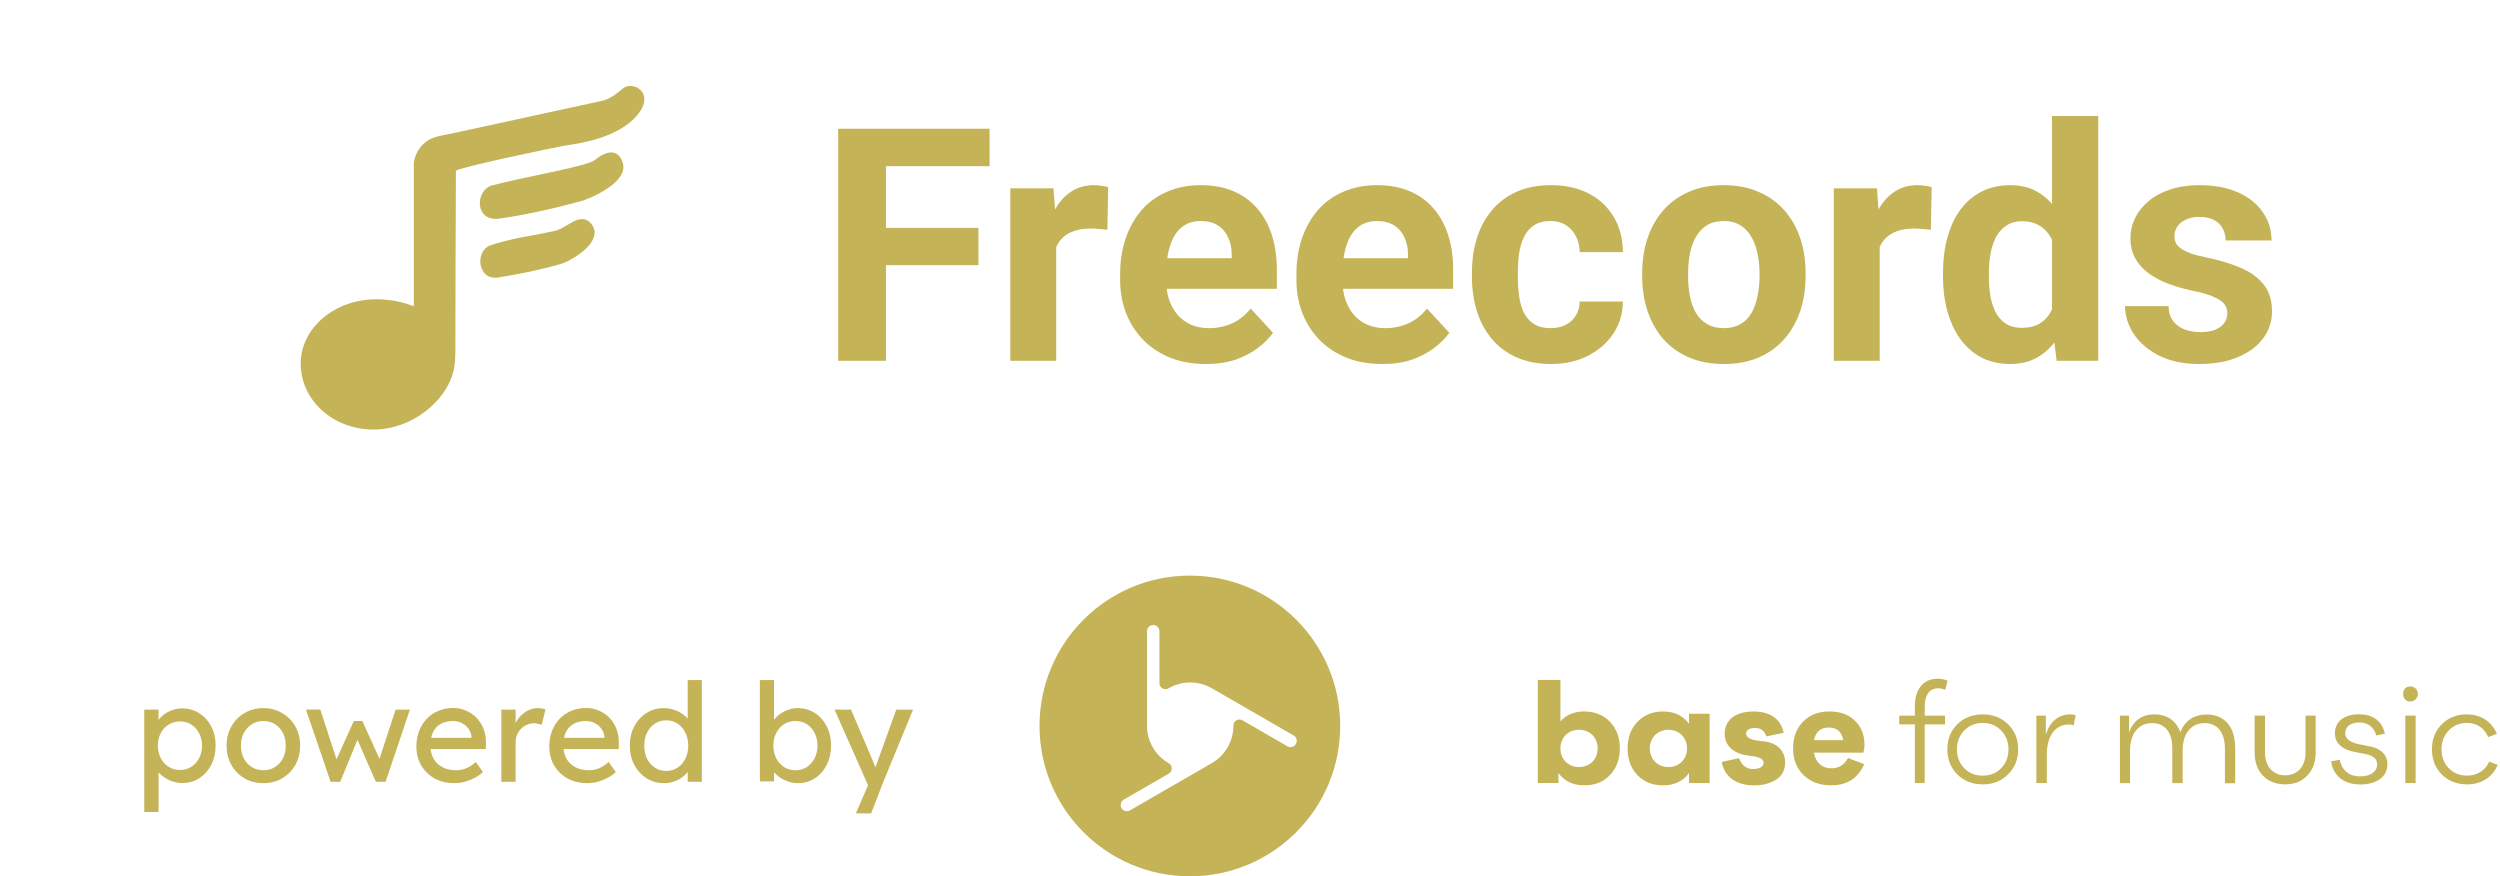 <svg width="291" height="102" viewBox="0 0 291 102" fill="none" xmlns="http://www.w3.org/2000/svg">
<path d="M187.399 84.016C188.167 84.816 188.548 85.849 188.548 87.114C188.548 88.38 188.167 89.413 187.399 90.212C186.647 91.012 185.651 91.414 184.417 91.414C183.099 91.414 182.103 90.933 181.399 89.979V91.144H179V79.144H181.632V83.963C182.315 83.196 183.247 82.814 184.417 82.814C185.588 82.814 186.636 83.217 187.399 84.016ZM183.798 84.948C182.532 84.948 181.632 85.865 181.632 87.114C181.632 88.364 182.532 89.28 183.798 89.28C185.063 89.28 185.964 88.38 185.964 87.114C185.964 85.849 185.063 84.948 183.798 84.948Z" fill="#C5B358"/>
<path d="M196.602 83.081H199.001V91.146H196.602V89.981C195.903 90.929 194.902 91.416 193.584 91.416C192.35 91.416 191.349 91.014 190.586 90.214C189.834 89.415 189.453 88.382 189.453 87.116C189.453 85.851 189.834 84.818 190.602 84.019C191.37 83.219 192.371 82.816 193.584 82.816C194.902 82.816 195.898 83.298 196.602 84.251V83.087V83.081ZM194.203 89.282C195.469 89.282 196.369 88.366 196.369 87.116C196.369 85.867 195.469 84.951 194.203 84.951C192.938 84.951 192.037 85.867 192.037 87.116C192.037 88.366 192.938 89.282 194.203 89.282Z" fill="#C5B358"/>
<path d="M202.429 88.25C202.731 89.102 203.282 89.515 204.06 89.515C204.791 89.515 205.278 89.251 205.278 88.784C205.278 88.382 204.844 88.133 203.981 88.017L203.599 87.969C201.799 87.752 200.75 86.82 200.75 85.401C200.75 83.785 202.048 82.816 204.103 82.816C205.919 82.816 207.269 83.584 207.619 85.3L205.601 85.718C205.4 85.067 204.95 84.733 204.267 84.733C203.716 84.733 203.25 84.951 203.25 85.401C203.25 85.851 203.769 86.116 204.802 86.232L205.236 86.28C206.835 86.428 207.788 87.381 207.788 88.763C207.788 89.632 207.439 90.299 206.74 90.749C206.041 91.199 205.172 91.416 204.156 91.416C202.106 91.416 200.724 90.431 200.406 88.684L202.44 88.25H202.429Z" fill="#C5B358"/>
<path d="M215.108 88.234L216.993 88.949C216.278 90.601 214.991 91.416 213.143 91.416C211.825 91.416 210.76 91.014 209.945 90.236C209.129 89.436 208.711 88.403 208.711 87.116C208.711 85.83 209.092 84.802 209.86 84.019C210.628 83.219 211.661 82.816 212.942 82.816C214.224 82.816 215.161 83.166 215.908 83.881C216.66 84.596 217.025 85.549 217.025 86.73C217.025 87.048 216.977 87.328 216.893 87.614H211.142C211.343 88.748 212.09 89.431 213.159 89.431C214.044 89.431 214.695 89.028 215.108 88.228V88.234ZM214.557 86.153C214.372 85.168 213.826 84.686 212.873 84.686C211.92 84.686 211.359 85.168 211.142 86.153H214.557Z" fill="#C5B358"/>
<path d="M224.036 82.236V83.3H226.403V84.317H224.036V91.148H222.887V84.317H221.07V83.3H222.887V82.236C222.887 80.303 223.803 79 225.556 79C225.958 79 226.339 79.085 226.705 79.233L226.424 80.297C226.159 80.181 225.889 80.112 225.64 80.112C224.592 80.112 224.041 80.896 224.041 82.23L224.036 82.236Z" fill="#C5B358"/>
<path d="M230.787 91.302C229.606 91.302 228.621 90.921 227.837 90.153C227.053 89.369 226.672 88.406 226.672 87.219C226.672 86.033 227.053 85.069 227.837 84.302C228.621 83.534 229.606 83.152 230.787 83.152C231.967 83.152 232.952 83.534 233.736 84.302C234.52 85.069 234.917 86.033 234.917 87.219C234.917 88.406 234.515 89.369 233.736 90.137C232.952 90.921 231.967 91.302 230.787 91.302ZM232.937 89.417C233.503 88.835 233.784 88.098 233.784 87.219C233.784 86.34 233.503 85.62 232.937 85.038C232.386 84.455 231.671 84.153 230.787 84.153C229.902 84.153 229.203 84.455 228.637 85.038C228.07 85.62 227.789 86.335 227.789 87.219C227.789 88.104 228.07 88.835 228.637 89.417C229.203 89.999 229.918 90.285 230.787 90.285C231.655 90.285 232.386 89.999 232.937 89.417Z" fill="#C5B358"/>
<path d="M241.617 83.253L241.368 84.434C241.204 84.365 241.019 84.333 240.802 84.333C239.287 84.333 238.249 85.583 238.249 87.85V91.149H237.031V83.301H238.133V85.519C238.599 83.984 239.631 83.152 240.966 83.152C241.199 83.152 241.416 83.184 241.617 83.253Z" fill="#C5B358"/>
<path d="M260.182 86.955V91.17H258.98V87.119C258.98 85.234 258.096 84.169 256.613 84.169C254.961 84.169 254.06 85.504 254.06 87.32V91.154H252.858V87.103C252.858 85.218 251.974 84.169 250.507 84.169C248.839 84.169 247.939 85.504 247.939 87.32V91.154H246.758V83.306H247.822V85.255C248.341 83.857 249.337 83.152 250.788 83.152C252.239 83.152 253.303 83.883 253.785 85.218C254.368 83.851 255.384 83.168 256.867 83.168C258.885 83.168 260.166 84.566 260.166 86.949L260.182 86.955Z" fill="#C5B358"/>
<path d="M262.443 83.297H263.645V87.597C263.645 89.18 264.529 90.245 265.996 90.245C267.463 90.245 268.363 89.18 268.363 87.597V83.297H269.544V87.597C269.544 88.714 269.211 89.599 268.559 90.282C267.908 90.965 267.061 91.299 265.991 91.299C264.921 91.299 264.058 90.965 263.407 90.282C262.755 89.599 262.438 88.714 262.438 87.597V83.297H262.443Z" fill="#C5B358"/>
<path d="M271.344 88.621L272.345 88.436C272.594 89.718 273.494 90.369 274.712 90.369C275.93 90.369 276.698 89.834 276.698 88.971C276.698 88.187 276.046 87.854 274.849 87.674L274.383 87.589C272.652 87.303 271.783 86.556 271.783 85.338C271.783 83.94 272.948 83.141 274.548 83.141C276.147 83.141 277.248 83.84 277.598 85.391L276.597 85.608C276.332 84.608 275.58 84.094 274.632 84.094C273.684 84.094 272.98 84.528 272.98 85.344C272.98 86.043 273.631 86.493 274.929 86.694L275.427 86.795C277.079 87.043 277.894 87.779 277.894 88.976C277.894 90.459 276.576 91.312 274.759 91.312C272.943 91.312 271.609 90.427 271.344 88.627V88.621Z" fill="#C5B358"/>
<path d="M280.577 79.898C281.058 79.898 281.445 80.301 281.445 80.767C281.445 81.233 281.064 81.651 280.577 81.651C279.443 81.72 279.443 79.819 280.577 79.904V79.898ZM279.978 91.146V83.298H281.18V91.146H279.978Z" fill="#C5B358"/>
<path d="M290.725 89.036C290.142 90.487 288.792 91.302 287.177 91.302C285.996 91.302 285.011 90.921 284.227 90.153C283.459 89.369 283.078 88.406 283.078 87.219C283.078 86.033 283.459 85.069 284.227 84.302C284.995 83.534 285.959 83.152 287.129 83.152C288.729 83.152 290.047 83.968 290.63 85.419L289.629 85.8C289.147 84.699 288.31 84.148 287.129 84.148C286.282 84.148 285.578 84.45 285.027 85.032C284.476 85.615 284.195 86.33 284.195 87.214C284.195 88.098 284.476 88.829 285.027 89.412C285.594 89.994 286.308 90.28 287.193 90.28C288.326 90.28 289.274 89.698 289.745 88.649L290.73 89.03L290.725 89.036Z" fill="#C5B358"/>
<path d="M150.84 86.6C150.641 86.946 150.198 87.065 149.852 86.864L144.62 83.844C144.151 83.573 143.568 83.913 143.57 84.456C143.574 85.315 143.358 86.188 142.896 86.986C142.427 87.801 141.763 88.433 140.997 88.861L131.535 94.325C131.189 94.524 130.745 94.406 130.546 94.06C130.346 93.714 130.465 93.271 130.811 93.072L136.044 90.052C136.514 89.781 136.508 89.105 136.038 88.837C136.034 88.835 136.03 88.833 136.026 88.829C134.392 87.884 133.487 86.162 133.511 84.399V73.478C133.511 73.079 133.835 72.754 134.235 72.754C134.635 72.754 134.959 73.079 134.959 73.478V79.523C134.959 80.064 135.545 80.394 136.012 80.121C137.51 79.253 139.413 79.181 141.023 80.096L141.057 80.114L150.578 85.609C150.924 85.808 151.043 86.252 150.842 86.598M138.5 67C128.834 67 121 74.834 121 84.5C121 94.166 128.834 102 138.5 102C148.166 102 156 94.166 156 84.5C156 74.834 148.166 67 138.5 67Z" fill="#C5B358"/>
<path d="M16.793 94.52V82.6H18.457V84.52L18.201 84.376C18.265 84.056 18.446 83.752 18.745 83.464C19.043 83.165 19.406 82.925 19.833 82.744C20.27 82.552 20.718 82.456 21.177 82.456C21.934 82.456 22.606 82.643 23.193 83.016C23.779 83.389 24.243 83.901 24.585 84.552C24.926 85.203 25.097 85.949 25.097 86.792C25.097 87.624 24.926 88.371 24.585 89.032C24.254 89.683 23.795 90.2 23.209 90.584C22.622 90.957 21.961 91.144 21.225 91.144C20.734 91.144 20.259 91.048 19.801 90.856C19.342 90.653 18.953 90.397 18.633 90.088C18.313 89.779 18.115 89.459 18.041 89.128L18.457 88.904V94.52H16.793ZM20.953 89.624C21.443 89.624 21.881 89.501 22.265 89.256C22.649 89.011 22.953 88.675 23.177 88.248C23.401 87.821 23.513 87.336 23.513 86.792C23.513 86.248 23.401 85.768 23.177 85.352C22.963 84.925 22.665 84.589 22.281 84.344C21.897 84.099 21.454 83.976 20.953 83.976C20.451 83.976 20.009 84.099 19.625 84.344C19.241 84.579 18.937 84.909 18.713 85.336C18.489 85.763 18.377 86.248 18.377 86.792C18.377 87.336 18.489 87.821 18.713 88.248C18.937 88.675 19.241 89.011 19.625 89.256C20.009 89.501 20.451 89.624 20.953 89.624ZM30.662 91.16C29.841 91.16 29.105 90.973 28.454 90.6C27.814 90.216 27.308 89.699 26.934 89.048C26.561 88.387 26.374 87.635 26.374 86.792C26.374 85.949 26.561 85.203 26.934 84.552C27.308 83.891 27.814 83.373 28.454 83C29.105 82.616 29.841 82.424 30.662 82.424C31.473 82.424 32.198 82.616 32.838 83C33.489 83.373 34.001 83.891 34.374 84.552C34.748 85.203 34.934 85.949 34.934 86.792C34.934 87.635 34.748 88.387 34.374 89.048C34.001 89.699 33.489 90.216 32.838 90.6C32.198 90.973 31.473 91.16 30.662 91.16ZM30.662 89.656C31.164 89.656 31.612 89.533 32.006 89.288C32.401 89.032 32.71 88.691 32.934 88.264C33.158 87.827 33.265 87.336 33.254 86.792C33.265 86.237 33.158 85.747 32.934 85.32C32.71 84.883 32.401 84.541 32.006 84.296C31.612 84.051 31.164 83.928 30.662 83.928C30.161 83.928 29.708 84.056 29.302 84.312C28.908 84.557 28.598 84.899 28.374 85.336C28.15 85.763 28.044 86.248 28.054 86.792C28.044 87.336 28.15 87.827 28.374 88.264C28.598 88.691 28.908 89.032 29.302 89.288C29.708 89.533 30.161 89.656 30.662 89.656ZM38.482 91L35.618 82.6L37.282 82.584L39.33 88.872L38.962 88.84L41.186 83.928H42.178L44.418 88.856L43.986 88.888L46.05 82.6H47.714L44.882 91H43.746L41.41 85.656L41.778 85.704L39.602 91H38.482ZM52.9 91.16C52.036 91.16 51.268 90.979 50.596 90.616C49.935 90.243 49.412 89.736 49.028 89.096C48.655 88.456 48.468 87.72 48.468 86.888C48.468 86.227 48.575 85.624 48.788 85.08C49.002 84.536 49.295 84.067 49.668 83.672C50.052 83.267 50.505 82.957 51.028 82.744C51.562 82.52 52.138 82.408 52.756 82.408C53.3 82.408 53.807 82.515 54.276 82.728C54.745 82.931 55.151 83.213 55.492 83.576C55.844 83.939 56.111 84.371 56.292 84.872C56.484 85.363 56.575 85.901 56.564 86.488L56.548 87.192H49.684L49.316 85.88H55.124L54.884 86.152V85.768C54.852 85.416 54.735 85.101 54.532 84.824C54.33 84.547 54.074 84.328 53.764 84.168C53.455 84.008 53.119 83.928 52.756 83.928C52.18 83.928 51.695 84.04 51.3 84.264C50.906 84.477 50.607 84.797 50.404 85.224C50.202 85.64 50.1 86.157 50.1 86.776C50.1 87.363 50.223 87.875 50.468 88.312C50.714 88.739 51.06 89.069 51.508 89.304C51.956 89.539 52.474 89.656 53.06 89.656C53.476 89.656 53.86 89.587 54.212 89.448C54.575 89.309 54.964 89.059 55.38 88.696L56.212 89.864C55.956 90.12 55.642 90.344 55.268 90.536C54.906 90.728 54.516 90.883 54.1 91C53.695 91.107 53.295 91.16 52.9 91.16ZM58.355 91V82.6H60.019V85.24L59.859 84.6C59.977 84.195 60.174 83.827 60.451 83.496C60.739 83.165 61.065 82.904 61.427 82.712C61.8 82.52 62.184 82.424 62.579 82.424C62.761 82.424 62.931 82.44 63.091 82.472C63.262 82.504 63.395 82.541 63.491 82.584L63.059 84.376C62.931 84.323 62.787 84.28 62.627 84.248C62.478 84.205 62.328 84.184 62.179 84.184C61.891 84.184 61.614 84.243 61.347 84.36C61.091 84.467 60.862 84.621 60.659 84.824C60.467 85.016 60.312 85.245 60.195 85.512C60.078 85.768 60.019 86.051 60.019 86.36V91H58.355ZM68.369 91.16C67.505 91.16 66.737 90.979 66.065 90.616C65.403 90.243 64.881 89.736 64.497 89.096C64.124 88.456 63.937 87.72 63.937 86.888C63.937 86.227 64.043 85.624 64.257 85.08C64.47 84.536 64.763 84.067 65.137 83.672C65.521 83.267 65.974 82.957 66.497 82.744C67.03 82.52 67.606 82.408 68.225 82.408C68.769 82.408 69.275 82.515 69.745 82.728C70.214 82.931 70.62 83.213 70.961 83.576C71.313 83.939 71.579 84.371 71.761 84.872C71.953 85.363 72.043 85.901 72.033 86.488L72.017 87.192H65.153L64.785 85.88H70.593L70.353 86.152V85.768C70.321 85.416 70.204 85.101 70.001 84.824C69.798 84.547 69.542 84.328 69.233 84.168C68.924 84.008 68.588 83.928 68.225 83.928C67.649 83.928 67.163 84.04 66.769 84.264C66.374 84.477 66.076 84.797 65.873 85.224C65.67 85.64 65.569 86.157 65.569 86.776C65.569 87.363 65.692 87.875 65.937 88.312C66.182 88.739 66.529 89.069 66.977 89.304C67.425 89.539 67.942 89.656 68.529 89.656C68.945 89.656 69.329 89.587 69.681 89.448C70.043 89.309 70.433 89.059 70.849 88.696L71.681 89.864C71.425 90.12 71.11 90.344 70.737 90.536C70.374 90.728 69.985 90.883 69.569 91C69.163 91.107 68.763 91.16 68.369 91.16ZM77.328 91.16C76.56 91.16 75.872 90.973 75.264 90.6C74.666 90.216 74.192 89.699 73.84 89.048C73.488 88.387 73.312 87.635 73.312 86.792C73.312 85.949 73.483 85.203 73.824 84.552C74.176 83.891 74.65 83.373 75.248 83C75.845 82.616 76.522 82.424 77.28 82.424C77.696 82.424 78.096 82.493 78.48 82.632C78.874 82.76 79.227 82.941 79.536 83.176C79.845 83.4 80.085 83.651 80.256 83.928C80.437 84.195 80.528 84.467 80.528 84.744L80.048 84.776V79.16H81.696V91H80.048V89H80.368C80.368 89.256 80.282 89.512 80.112 89.768C79.941 90.013 79.712 90.243 79.424 90.456C79.147 90.669 78.821 90.84 78.448 90.968C78.085 91.096 77.712 91.16 77.328 91.16ZM77.552 89.736C78.053 89.736 78.496 89.608 78.88 89.352C79.264 89.096 79.562 88.749 79.776 88.312C80 87.864 80.112 87.357 80.112 86.792C80.112 86.227 80 85.725 79.776 85.288C79.562 84.84 79.264 84.488 78.88 84.232C78.496 83.976 78.053 83.848 77.552 83.848C77.05 83.848 76.608 83.976 76.224 84.232C75.84 84.488 75.536 84.84 75.312 85.288C75.099 85.725 74.992 86.227 74.992 86.792C74.992 87.357 75.099 87.864 75.312 88.312C75.536 88.749 75.84 89.096 76.224 89.352C76.608 89.608 77.05 89.736 77.552 89.736ZM92.865 91.16C92.502 91.16 92.139 91.101 91.777 90.984C91.425 90.867 91.1 90.712 90.801 90.52C90.513 90.317 90.267 90.099 90.065 89.864C89.873 89.619 89.745 89.373 89.681 89.128L90.097 88.904V90.952H88.449V79.16H90.097V84.52L89.841 84.376C89.894 84.131 90.011 83.896 90.193 83.672C90.374 83.437 90.603 83.229 90.881 83.048C91.169 82.856 91.478 82.707 91.809 82.6C92.139 82.483 92.475 82.424 92.817 82.424C93.574 82.424 94.246 82.611 94.833 82.984C95.419 83.357 95.883 83.875 96.225 84.536C96.566 85.187 96.737 85.933 96.737 86.776C96.737 87.619 96.566 88.371 96.225 89.032C95.894 89.693 95.436 90.216 94.849 90.6C94.262 90.973 93.601 91.16 92.865 91.16ZM92.593 89.656C93.084 89.656 93.521 89.533 93.905 89.288C94.289 89.032 94.593 88.691 94.817 88.264C95.041 87.827 95.153 87.331 95.153 86.776C95.153 86.232 95.041 85.747 94.817 85.32C94.603 84.883 94.305 84.541 93.921 84.296C93.537 84.051 93.094 83.928 92.593 83.928C92.091 83.928 91.649 84.051 91.265 84.296C90.881 84.541 90.577 84.883 90.353 85.32C90.129 85.747 90.017 86.232 90.017 86.776C90.017 87.331 90.129 87.827 90.353 88.264C90.577 88.691 90.881 89.032 91.265 89.288C91.649 89.533 92.091 89.656 92.593 89.656ZM99.623 94.68L101.319 90.76L101.335 92.072L97.142 82.6H99.062L101.687 88.776C101.74 88.883 101.804 89.048 101.879 89.272C101.953 89.485 102.017 89.699 102.071 89.912L101.655 90.008C101.74 89.784 101.82 89.56 101.895 89.336C101.98 89.112 102.06 88.888 102.135 88.664L104.327 82.6H106.279L102.823 91L101.399 94.68H99.623Z" fill="#C5B358"/>
<path fill-rule="evenodd" clip-rule="evenodd" d="M48.167 35.652V18.914C48.266 18.104 48.947 16.27 51.12 15.838C52.79 15.506 59.259 14.093 64.132 13.028C67.184 12.362 69.61 11.832 69.837 11.79C70.428 11.682 71.195 11.441 72.495 10.307C73.622 9.323 76.392 10.793 74.148 13.437C71.933 16.047 67.495 16.693 66.05 16.903C65.934 16.919 65.838 16.933 65.763 16.946C64.759 17.108 53.068 19.562 53.068 19.886C53.068 20.361 53.062 21.86 53.053 23.88C53.036 28.047 53.009 34.432 53.009 38.613C53.005 38.872 53.007 39.187 53.008 39.532C53.013 40.67 53.019 42.128 52.838 42.931C52.107 46.65 47.916 50 43.503 50C38.644 50 35 46.48 35 42.336C35 38.193 38.939 34.835 43.798 34.835C45.353 34.835 46.85 35.124 48.167 35.652ZM58.146 25.445C55.312 25.846 55.253 22.368 57.142 21.613C58.89 21.159 61.062 20.7 62.82 20.329C63.676 20.148 64.433 19.988 64.996 19.86C65.167 19.82 65.338 19.782 65.509 19.743C67.227 19.354 68.883 18.978 69.367 18.536C69.721 18.213 71.794 16.701 72.495 18.968C73.109 20.954 69.66 22.71 67.889 23.34C65.762 23.933 61.866 24.917 58.146 25.445ZM57.084 28.549C55.253 29.196 55.563 32.665 57.969 32.299C60.803 31.867 63.873 31.173 65.586 30.626C67.013 30.046 70.133 28.063 68.952 26.228C68.166 25.007 67.003 25.634 66.531 25.904C65.488 26.5 65.181 26.694 64.846 26.805C64.541 26.907 64.213 26.939 63.283 27.145C62.891 27.232 62.456 27.309 61.97 27.395C60.733 27.613 59.16 27.89 57.084 28.549Z" fill="#C5B358"/>
<path d="M103.127 14.984V42H97.561V14.984H103.127ZM113.889 26.525V30.867H101.605V26.525H113.889ZM115.188 14.984V19.345H101.605V14.984H115.188ZM122.943 26.303V42H117.6V21.924H122.628L122.943 26.303ZM128.992 21.794L128.899 26.748C128.64 26.711 128.324 26.68 127.953 26.655C127.594 26.618 127.267 26.6 126.97 26.6C126.215 26.6 125.56 26.699 125.003 26.896C124.459 27.082 124.001 27.36 123.63 27.731C123.271 28.102 122.999 28.554 122.813 29.086C122.64 29.618 122.541 30.224 122.517 30.904L121.44 30.57C121.44 29.271 121.57 28.078 121.83 26.989C122.09 25.888 122.467 24.93 122.962 24.113C123.469 23.297 124.088 22.666 124.817 22.221C125.547 21.775 126.382 21.553 127.322 21.553C127.619 21.553 127.922 21.578 128.231 21.627C128.541 21.664 128.794 21.72 128.992 21.794ZM140.385 42.371C138.826 42.371 137.428 42.124 136.191 41.629C134.954 41.122 133.903 40.423 133.037 39.532C132.184 38.642 131.528 37.609 131.07 36.434C130.613 35.246 130.384 33.984 130.384 32.648V31.906C130.384 30.385 130.6 28.993 131.033 27.731C131.466 26.47 132.085 25.375 132.889 24.447C133.705 23.52 134.695 22.808 135.857 22.314C137.02 21.806 138.331 21.553 139.791 21.553C141.214 21.553 142.475 21.788 143.576 22.258C144.677 22.728 145.599 23.396 146.341 24.262C147.095 25.128 147.664 26.167 148.048 27.379C148.431 28.579 148.623 29.915 148.623 31.387V33.613H132.666V30.051H143.372V29.643C143.372 28.9 143.236 28.239 142.964 27.657C142.704 27.064 142.308 26.593 141.776 26.247C141.244 25.901 140.564 25.727 139.735 25.727C139.03 25.727 138.424 25.882 137.917 26.191C137.41 26.501 136.995 26.934 136.674 27.49C136.365 28.047 136.13 28.703 135.969 29.457C135.82 30.199 135.746 31.016 135.746 31.906V32.648C135.746 33.453 135.857 34.195 136.08 34.875C136.315 35.555 136.643 36.143 137.063 36.638C137.496 37.133 138.016 37.516 138.622 37.788C139.241 38.06 139.939 38.196 140.719 38.196C141.684 38.196 142.58 38.011 143.409 37.64C144.25 37.256 144.974 36.681 145.58 35.914L148.178 38.734C147.757 39.34 147.182 39.922 146.452 40.478C145.735 41.035 144.869 41.493 143.854 41.852C142.84 42.198 141.684 42.371 140.385 42.371ZM160.906 42.371C159.348 42.371 157.95 42.124 156.713 41.629C155.476 41.122 154.424 40.423 153.559 39.532C152.705 38.642 152.049 37.609 151.592 36.434C151.134 35.246 150.905 33.984 150.905 32.648V31.906C150.905 30.385 151.122 28.993 151.555 27.731C151.988 26.47 152.606 25.375 153.41 24.447C154.227 23.52 155.216 22.808 156.379 22.314C157.542 21.806 158.853 21.553 160.312 21.553C161.735 21.553 162.997 21.788 164.098 22.258C165.199 22.728 166.12 23.396 166.862 24.262C167.617 25.128 168.186 26.167 168.569 27.379C168.953 28.579 169.145 29.915 169.145 31.387V33.613H153.188V30.051H163.894V29.643C163.894 28.9 163.757 28.239 163.485 27.657C163.226 27.064 162.83 26.593 162.298 26.247C161.766 25.901 161.086 25.727 160.257 25.727C159.552 25.727 158.946 25.882 158.438 26.191C157.931 26.501 157.517 26.934 157.195 27.49C156.886 28.047 156.651 28.703 156.49 29.457C156.342 30.199 156.268 31.016 156.268 31.906V32.648C156.268 33.453 156.379 34.195 156.602 34.875C156.837 35.555 157.164 36.143 157.585 36.638C158.018 37.133 158.537 37.516 159.144 37.788C159.762 38.06 160.461 38.196 161.24 38.196C162.205 38.196 163.102 38.011 163.931 37.64C164.772 37.256 165.495 36.681 166.102 35.914L168.699 38.734C168.279 39.34 167.703 39.922 166.974 40.478C166.256 41.035 165.39 41.493 164.376 41.852C163.362 42.198 162.205 42.371 160.906 42.371ZM180.481 38.196C181.137 38.196 181.718 38.073 182.226 37.825C182.733 37.565 183.129 37.207 183.413 36.749C183.71 36.279 183.865 35.728 183.877 35.098H188.905C188.893 36.508 188.516 37.763 187.773 38.864C187.031 39.953 186.035 40.812 184.786 41.443C183.537 42.062 182.139 42.371 180.593 42.371C179.034 42.371 177.674 42.111 176.511 41.592C175.36 41.072 174.402 40.355 173.635 39.44C172.868 38.512 172.293 37.435 171.909 36.211C171.526 34.974 171.334 33.65 171.334 32.24V31.702C171.334 30.28 171.526 28.956 171.909 27.731C172.293 26.494 172.868 25.418 173.635 24.503C174.402 23.575 175.36 22.852 176.511 22.332C177.661 21.812 179.009 21.553 180.556 21.553C182.201 21.553 183.642 21.868 184.879 22.499C186.128 23.13 187.105 24.033 187.811 25.208C188.528 26.371 188.893 27.75 188.905 29.346H183.877C183.865 28.678 183.722 28.072 183.45 27.527C183.19 26.983 182.807 26.55 182.3 26.229C181.805 25.895 181.193 25.727 180.463 25.727C179.684 25.727 179.047 25.895 178.552 26.229C178.057 26.55 177.674 26.995 177.401 27.564C177.129 28.121 176.938 28.758 176.826 29.476C176.727 30.181 176.678 30.923 176.678 31.702V32.24C176.678 33.02 176.727 33.768 176.826 34.485C176.925 35.203 177.111 35.84 177.383 36.397C177.667 36.953 178.057 37.392 178.552 37.714C179.047 38.035 179.69 38.196 180.481 38.196ZM191.15 32.166V31.776C191.15 30.304 191.361 28.95 191.781 27.713C192.202 26.463 192.814 25.381 193.618 24.466C194.422 23.55 195.412 22.839 196.587 22.332C197.762 21.812 199.11 21.553 200.632 21.553C202.153 21.553 203.508 21.812 204.695 22.332C205.883 22.839 206.879 23.55 207.683 24.466C208.499 25.381 209.118 26.463 209.538 27.713C209.959 28.95 210.169 30.304 210.169 31.776V32.166C210.169 33.626 209.959 34.98 209.538 36.23C209.118 37.467 208.499 38.549 207.683 39.477C206.879 40.392 205.889 41.103 204.714 41.61C203.539 42.117 202.19 42.371 200.669 42.371C199.147 42.371 197.793 42.117 196.605 41.61C195.43 41.103 194.435 40.392 193.618 39.477C192.814 38.549 192.202 37.467 191.781 36.23C191.361 34.98 191.15 33.626 191.15 32.166ZM196.494 31.776V32.166C196.494 33.007 196.568 33.793 196.717 34.523C196.865 35.252 197.1 35.895 197.422 36.452C197.756 36.996 198.189 37.423 198.721 37.732C199.253 38.042 199.902 38.196 200.669 38.196C201.411 38.196 202.048 38.042 202.58 37.732C203.112 37.423 203.539 36.996 203.86 36.452C204.182 35.895 204.417 35.252 204.565 34.523C204.726 33.793 204.807 33.007 204.807 32.166V31.776C204.807 30.96 204.726 30.193 204.565 29.476C204.417 28.746 204.176 28.102 203.842 27.546C203.52 26.977 203.093 26.532 202.562 26.21C202.03 25.888 201.386 25.727 200.632 25.727C199.877 25.727 199.234 25.888 198.702 26.21C198.183 26.532 197.756 26.977 197.422 27.546C197.1 28.102 196.865 28.746 196.717 29.476C196.568 30.193 196.494 30.96 196.494 31.776ZM218.797 26.303V42H213.453V21.924H218.481L218.797 26.303ZM224.846 21.794L224.753 26.748C224.493 26.711 224.178 26.68 223.807 26.655C223.448 26.618 223.12 26.6 222.823 26.6C222.069 26.6 221.413 26.699 220.856 26.896C220.312 27.082 219.854 27.36 219.483 27.731C219.125 28.102 218.853 28.554 218.667 29.086C218.494 29.618 218.395 30.224 218.37 30.904L217.294 30.57C217.294 29.271 217.424 28.078 217.684 26.989C217.943 25.888 218.321 24.93 218.815 24.113C219.323 23.297 219.941 22.666 220.671 22.221C221.401 21.775 222.236 21.553 223.176 21.553C223.473 21.553 223.776 21.578 224.085 21.627C224.394 21.664 224.648 21.72 224.846 21.794ZM238.854 37.621V13.5H244.235V42H239.393L238.854 37.621ZM226.163 32.203V31.814C226.163 30.28 226.336 28.888 226.683 27.639C227.029 26.377 227.536 25.295 228.204 24.392C228.872 23.489 229.695 22.79 230.672 22.295C231.649 21.8 232.762 21.553 234.012 21.553C235.187 21.553 236.214 21.8 237.092 22.295C237.982 22.79 238.737 23.495 239.355 24.41C239.986 25.313 240.493 26.383 240.877 27.62C241.26 28.845 241.539 30.187 241.712 31.646V32.5C241.539 33.898 241.26 35.197 240.877 36.397C240.493 37.596 239.986 38.648 239.355 39.551C238.737 40.441 237.982 41.134 237.092 41.629C236.201 42.124 235.162 42.371 233.975 42.371C232.725 42.371 231.612 42.117 230.635 41.61C229.67 41.103 228.854 40.392 228.186 39.477C227.53 38.561 227.029 37.485 226.683 36.248C226.336 35.011 226.163 33.663 226.163 32.203ZM231.507 31.814V32.203C231.507 33.032 231.569 33.805 231.692 34.523C231.828 35.24 232.045 35.877 232.342 36.434C232.651 36.978 233.047 37.405 233.529 37.714C234.024 38.011 234.624 38.159 235.329 38.159C236.244 38.159 236.999 37.955 237.593 37.547C238.187 37.126 238.638 36.551 238.947 35.821C239.269 35.092 239.454 34.25 239.504 33.298V30.867C239.467 30.088 239.355 29.389 239.17 28.77C238.997 28.14 238.737 27.602 238.391 27.156C238.057 26.711 237.636 26.365 237.129 26.117C236.634 25.87 236.047 25.746 235.366 25.746C234.674 25.746 234.08 25.907 233.585 26.229C233.09 26.538 232.688 26.965 232.379 27.509C232.082 28.053 231.859 28.696 231.711 29.439C231.575 30.168 231.507 30.96 231.507 31.814ZM259.265 36.452C259.265 36.069 259.153 35.722 258.931 35.413C258.708 35.104 258.294 34.819 257.688 34.56C257.094 34.287 256.234 34.04 255.108 33.817C254.094 33.595 253.148 33.316 252.27 32.982C251.404 32.636 250.649 32.222 250.006 31.739C249.375 31.257 248.88 30.688 248.521 30.032C248.163 29.364 247.983 28.604 247.983 27.75C247.983 26.909 248.163 26.117 248.521 25.375C248.893 24.633 249.418 23.977 250.099 23.408C250.791 22.827 251.632 22.375 252.622 22.054C253.624 21.72 254.75 21.553 255.999 21.553C257.743 21.553 259.24 21.831 260.489 22.388C261.751 22.944 262.716 23.711 263.384 24.689C264.064 25.653 264.404 26.754 264.404 27.991H259.061C259.061 27.472 258.949 27.008 258.727 26.6C258.516 26.179 258.182 25.851 257.725 25.616C257.279 25.369 256.698 25.245 255.98 25.245C255.387 25.245 254.873 25.35 254.44 25.561C254.007 25.759 253.674 26.031 253.438 26.377C253.216 26.711 253.104 27.082 253.104 27.49C253.104 27.799 253.166 28.078 253.29 28.325C253.426 28.56 253.643 28.777 253.939 28.975C254.236 29.172 254.62 29.358 255.09 29.531C255.572 29.692 256.166 29.84 256.871 29.977C258.318 30.273 259.611 30.663 260.749 31.145C261.887 31.616 262.79 32.259 263.458 33.075C264.126 33.879 264.46 34.937 264.46 36.248C264.46 37.139 264.262 37.955 263.866 38.697C263.47 39.44 262.901 40.089 262.159 40.645C261.417 41.19 260.526 41.617 259.487 41.926C258.461 42.223 257.304 42.371 256.018 42.371C254.15 42.371 252.566 42.037 251.268 41.369C249.981 40.701 249.004 39.854 248.336 38.827C247.68 37.788 247.353 36.724 247.353 35.636H252.418C252.443 36.366 252.628 36.953 252.975 37.398C253.333 37.844 253.785 38.165 254.329 38.363C254.886 38.561 255.486 38.66 256.129 38.66C256.822 38.66 257.397 38.567 257.854 38.382C258.312 38.184 258.659 37.924 258.894 37.602C259.141 37.269 259.265 36.885 259.265 36.452Z" fill="#C5B358"/>
</svg>
